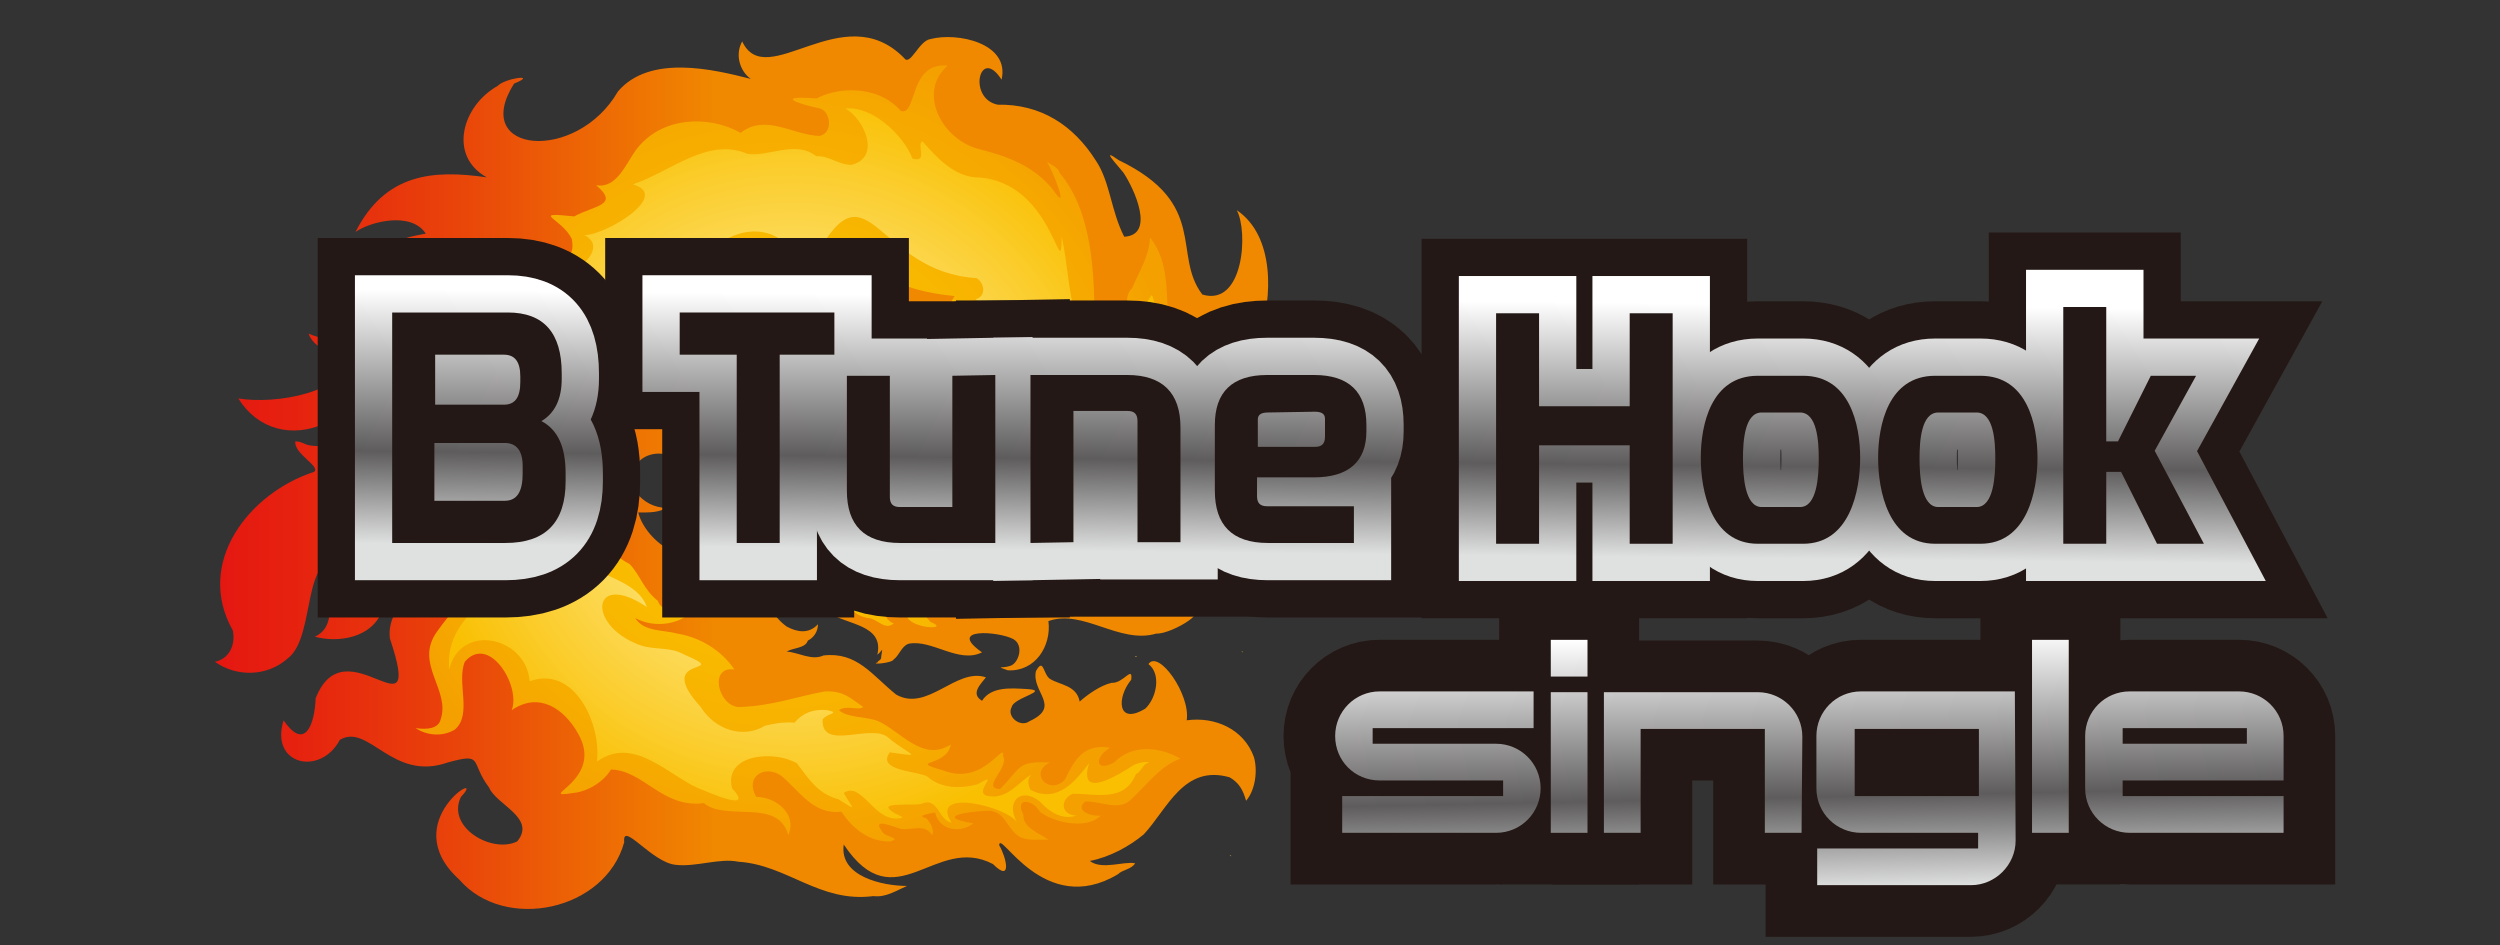 <?xml version="1.0" encoding="utf-8"?>
<!-- Generator: Adobe Illustrator 25.4.1, SVG Export Plug-In . SVG Version: 6.00 Build 0)  -->
<svg version="1.1" id="レイヤー_1" xmlns="http://www.w3.org/2000/svg" xmlns:xlink="http://www.w3.org/1999/xlink" x="0px"
	 y="0px" width="320px" height="121px" viewBox="0 0 320 121" style="enable-background:new 0 0 320 121;" xml:space="preserve">
<rect x="0" y="0" width="320" height="121" fill="#333333" stroke="none"/>
<style type="text/css">
	.st0{fill-rule:evenodd;clip-rule:evenodd;fill:url(#SVGID_1_);}
	.st1{fill-rule:evenodd;clip-rule:evenodd;fill:url(#SVGID_00000181086581018778119280000000248495067182548375_);}
	.st2{fill-rule:evenodd;clip-rule:evenodd;fill:url(#SVGID_00000016759642530823151360000000745581628385507476_);}
	.st3{fill-rule:evenodd;clip-rule:evenodd;fill:url(#SVGID_00000019655167916350244150000013368187578341077665_);}
	.st4{fill-rule:evenodd;clip-rule:evenodd;fill:url(#SVGID_00000147218293254546630200000008708526635612372400_);}
	.st5{fill-rule:evenodd;clip-rule:evenodd;fill:url(#SVGID_00000061461636688527117320000003051514771519402679_);}
	.st6{fill-rule:evenodd;clip-rule:evenodd;fill:url(#SVGID_00000124143235963123322810000008841371801942499989_);}
	.st7{fill-rule:evenodd;clip-rule:evenodd;fill:url(#SVGID_00000097463073137001915100000018168728677180391593_);}
	.st8{fill:none;stroke:#231815;stroke-width:19.073;}
	.st9{fill:#231815;}
	.st10{fill:none;stroke:url(#SVGID_00000038371988166046426970000005836225126524103813_);stroke-width:9.537;}
	.st11{fill:none;stroke:url(#SVGID_00000046300574953136894180000008129243427411457434_);stroke-width:9.537;}
	.st12{fill:none;stroke:url(#SVGID_00000062877578971951360130000014543508704329030324_);stroke-width:9.537;}
	.st13{fill:none;stroke:url(#SVGID_00000016067428848096297860000013373969777961598647_);stroke-width:9.537;}
	.st14{fill:none;stroke:url(#SVGID_00000101080061642390467490000002093912128216013498_);stroke-width:9.537;}
	.st15{fill:none;stroke:url(#SVGID_00000096054978499870756200000013301946096289711026_);stroke-width:9.537;}
	.st16{fill:none;stroke:url(#SVGID_00000103262574974592454640000005817643018678854570_);stroke-width:9.537;}
	.st17{fill:none;stroke:url(#SVGID_00000083782503372888242720000015418888551858465412_);stroke-width:9.537;}
	.st18{fill:none;stroke:url(#SVGID_00000116234208745881099660000001416006355252164267_);stroke-width:9.537;}
	.st19{fill:none;stroke:#231815;stroke-width:13.216;}
	.st20{fill:url(#SVGID_00000082354019654086815980000013594432646240912276_);}
	.st21{fill:url(#SVGID_00000093878600762681619580000017964295767584453019_);}
	.st22{fill:url(#SVGID_00000020389914824736343780000015973166602378682515_);}
	.st23{fill:url(#SVGID_00000180361264435944637740000018007283385911105463_);}
	.st24{fill:url(#SVGID_00000039842381440475499470000015550433279010903211_);}
	.st25{fill:url(#SVGID_00000143618257281950056930000017078189784710971010_);}
</style>
<g>
	<g>
		<linearGradient id="SVGID_1_" gradientUnits="userSpaceOnUse" x1="27.735" y1="60.5" x2="165.9" y2="60.5">
			<stop  offset="0" style="stop-color:#E51711"/>
			<stop  offset="7.812842e-02" style="stop-color:#E6230F"/>
			<stop  offset="0.221" style="stop-color:#E9440A"/>
			<stop  offset="0.41" style="stop-color:#EF7902"/>
			<stop  offset="0.461" style="stop-color:#F08800"/>
		</linearGradient>
		<path class="st0" d="M128.2,10.2c-2.8-4.4-4.4,2.4-0.5,3.2c5.5-0.1,9.7,2.6,12.6,7.2c1.8,2.7,1.9,6.4,3.6,9.7
			c4-0.2,1.3-6.1-0.1-8.2c-0.7-0.9-3.1-3.4-0.6-1.6c11.6,5.6,6.8,12.1,10.7,17.2c5.3,1.6,5.9-8.1,4.4-10.8
			c4.9,3.3,4.6,11.2,2.9,16.2c-0.1,2.9-4,5.2-3.3,7.7c2,1.4,4.6-1.2,5.1-3.1c0.8-0.5,0.1-3.8,0.7-3.1c1.3,2.8,0.4,7-0.7,8.9
			c0.9-0.4,2.2-3.2,2.3-2.1c-0.4,2.3-1.7,5.8-4,7.4c5.4,2.1,5.9,8.7,2.8,12.9c2.6-7.1-9.3-10.7-10.4-2.8c0.2,1.8,2.6,1.7,3.4,1.2
			c-0.6,1.5-1.9,2.2-3.1,3c-1.9,0.9-4.5,0.3-6.2,1.5c-2.5,1.9,1.6,4.5,3.5,3.7c4.6-0.8-1.2,2.9-3.3,2.8c-4.7,1.4-9.4-3.2-13.8-1.6
			c0.4,3.2-1.7,6.5-5.2,6.3c-1.7-0.6-0.7-0.2,0.4-0.6c1-0.4,1.7-2.6,0.3-3.4c-1.9-1-8.6-1.5-4,1.7c-3,1.5-6.4-1.7-9.4-1.1
			c-0.9,0.3-1.2,1.5-1.9,2c-0.2,0.5-3.1,0.7-2.1,0.4c0.2-0.4,0.5-0.2,0.5-0.8c0.2-1.4,0.2-0.7-0.5-0.2c0.9-3.9-4-3.8-6.2-5.4
			c-2.1-2.2,0.3-7.6-3.8-6.5c-0.9,1.1-0.4,2.5,1.1,2.8c-1.8,1.5-3.9-1.2-4.6-2.7c-0.2-1.8-3-2-3.8-2.3c1.1-1.2,2.5-2,2.9-3.9
			c0.7-1.2,0-2.8-1.5-2.3c-1.6,1.6-1,0.6-0.8-1.1c0.5-1.6,2.2-2.4,3.2-3.3c1-1.5,1.4-3,3-4.5c4-3.5,14.9-2,12.6,4.8
			c-2.5,1.7,0.1-0.5-0.8-1.7c-1.2-2.6-4.5,0.1-4.7,2.1c0.5,2.2-1.2,0.8-1.3-0.5c-1.2,4.4,2.7,8.9,7.1,7c3.2-3.2,0.9-1.6,2.1,1.2
			c2,1.7,4.9-2.1,4.7-4.3c-1.3-2.3-1.6-3.5-0.4-5.9c0.6-1,0.5-2.1,0-3.2c2,0.2,1.4,2.8,2.3,3.9c3.6-0.1,2.5-6.3,1.3-8.1
			c-2.1-3.4-7.6-3.2-5,1.7c-2.8,0-4.5-2.1-3.8-4.5c4.3-3.7,0.4-5.7-3.9-4.5c-1.1-1.2-3.4-1.7-4.8-0.7c-2.9,1.5-3.3,5.4-6.5,6.4
			c-6.9,0.2-2.3-0.4-0.7-3.3c-1.1-6.4-10.9-0.5-10.7,3.7c-2,4,1.5,8.6-1.3,12.1C86.3,56,79.1,58,81.4,63c1,1.3,2.4,2,3.9,2
			c-1,0.6-2,0.6-3.6,0.6c0.5,2.1,2.7,4.4,4.6,5c3.4,0.4,7.5,0.8,10.1,3.7c1.5,2,2.2,4.4,4.3,5.9c1.3,0.7,2.8,1,4-0.3
			c0,0.9-0.5,1.7-1.3,2.1c-0.3,1-1.9,0.9-2.7,1.4c1.5,0.1,3.2,1.2,4.7,0.5c4.3-0.5,6.2,2.5,9.3,5c4,2.3,7.7-3.5,11.5-2.2
			c-0.7,0.9-2,2.1-0.5,3c1.2-1.9,3.9-1.6,5.8-1.5c3,0.2-1.8,1.1-2,2.3c-0.7,1.2,1.1,2.7,2.3,1.8c4.1-1.9,0.2-3.7,0.8-6.4
			c1-1.8,0.9,0.4,1.8,1c1.3,0.8,3.4,0.8,3.8,2.9c1-0.9,2.7-2.1,4.1-2.4c1.5,0.1,2.7-2.3,2.5-0.4c-1.9,2.3-1.8,5.9,1.8,3.7
			c1.4-1.3,2.1-4.4,0.4-5.7c1.3-1.9,5.4,3.9,4.9,7.2c3.6-0.5,7.3,1.1,8.6,4.7c0.5,1.7,0.2,4.2-1,5.6c-0.4-1.4-0.9-2.3-2.1-3
			c-5.9-1.7-8,4.1-11,7.3c-1.8,1.5-4.3,2.9-6.9,3.4c1.5,1.2,4.4,0,5.8,0.3c-0.5,0.8-1.6,0.8-2.2,1.4c-9.5,5.7-15.2-5.9-15.2-3.7
			c0.9,1.5,1.7,4.9-0.8,2.4c-7.4-3.9-12.5,7.4-19.1-2.5c-0.6,4.1,5,5.3,8.1,5.3c-1.4,0.6-2.7,1.5-4.3,1.3c-6.9,0.9-11-4-17.3-4.4
			c-2.4-0.5-5.4,0.7-8,0.4c-3.1-0.3-6.9-5.7-6.6-2.9c-2.4,8.8-15.3,11.5-21.1,4.8c-8.3-7.5,3.9-14.5,0.2-10.6
			c-1.9,3.9,4,7.3,7.2,5.7c2.5-3-2.7-4.7-3.6-6.9c-2.5-3.3-0.6-4.5-5.3-3.2c-7.1,2.5-10.1-5.1-13.8-2.9c-2.5,4.7-9,3.2-7.2-2.5
			c2.8,4.1,4,0.3,4.1-2.8c3.8-9.8,14,5.8,9.5-7.7c-0.3-2.7,1.5-4.7,3.2-6.2c9.8-4.8-4.6-10.7-4.2,2.7c-1.3,3.5-5.7,4.1-8.6,3.3
			c1.7-0.8,1.9-2.3,2-4.1c0.3-2,3.2-3.5,1.9-5.4c-5.8-2.1-3.6,9.5-7.4,12.3c-2.6,2.3-6.5,2.4-9.3,0.4c1.7-0.3,2.7-2,2.3-4
			c-4.9-8.7,2.1-17.6,10.4-20.3c0.9-0.7-2.6-2.3-2.4-3.9c0.8,0,1.2,0.4,1.8,0.5c4.1,0.7,8.6-2.5,2-2.8c-4.2,1.9-8.6,0.8-11.1-3.2
			c4.8,0.8,13.9-0.7,14.9-5.8c-2.2,1-5.4-0.8-5.9-2.5c6.5,3,7.1-7.4,10.1-10.5c1.1-1.7,2.9-1.9,4.9-2.3c-1.9-2.9-7.2-1.5-9-0.2
			c3.8-7.5,9.9-8,16.8-7c-5-2.8-3.1-9.2,1.4-11.7c0.9-1,5.3-1.6,2.1-0.3c-5.7,9,8,10.2,13.3,1c4.1-4.8,12.3-2.8,17-1.6
			c-1.3-0.9-2.1-3-1.1-4.8c3.1,6.6,12.9-5.8,20.7,2.1c0.8,1.2,1.9-2.2,3.4-2.4C122.5,4.1,129.3,5.5,128.2,10.2z"/>
		
			<radialGradient id="SVGID_00000121258049404153711180000004117479935104251788_" cx="110.903" cy="52.991" r="0.144" gradientUnits="userSpaceOnUse">
			<stop  offset="0" style="stop-color:#FFF9BF"/>
			<stop  offset="0.235" style="stop-color:#FEED97"/>
			<stop  offset="0.758" style="stop-color:#FBCE31"/>
			<stop  offset="1" style="stop-color:#F9BF00"/>
		</radialGradient>
		<path style="fill-rule:evenodd;clip-rule:evenodd;fill:url(#SVGID_00000121258049404153711180000004117479935104251788_);" d="
			M110.8,52.8c0.3-0.1,0.2,0.1,0.2,0.3C110.7,53.2,110.8,53,110.8,52.8z"/>
		
			<radialGradient id="SVGID_00000082352063142064261410000014332134833826382264_" cx="85.599" cy="59.889" r="0.121" gradientUnits="userSpaceOnUse">
			<stop  offset="0" style="stop-color:#FFF9BF"/>
			<stop  offset="0.235" style="stop-color:#FEED97"/>
			<stop  offset="0.758" style="stop-color:#FBCE31"/>
			<stop  offset="1" style="stop-color:#F9BF00"/>
		</radialGradient>
		<path style="fill-rule:evenodd;clip-rule:evenodd;fill:url(#SVGID_00000082352063142064261410000014332134833826382264_);" d="
			M85.5,59.7c0.1,0.1,0.1,0.1,0.1,0.3C85.5,60.1,85.6,59.8,85.5,59.7z"/>
		
			<radialGradient id="SVGID_00000116201602954650042170000012485478655853201316_" cx="158.96" cy="83.434" r="8.636411e-02" gradientUnits="userSpaceOnUse">
			<stop  offset="0" style="stop-color:#FFF9BF"/>
			<stop  offset="0.235" style="stop-color:#FEED97"/>
			<stop  offset="0.758" style="stop-color:#FBCE31"/>
			<stop  offset="1" style="stop-color:#F9BF00"/>
		</radialGradient>
		<path style="fill-rule:evenodd;clip-rule:evenodd;fill:url(#SVGID_00000116201602954650042170000012485478655853201316_);" d="
			M158.9,83.4c0.1,0,0.2,0,0.2,0.1C158.9,83.4,159,83.5,158.9,83.4z"/>
		
			<radialGradient id="SVGID_00000111895788294014923220000006066977088343371414_" cx="145.382" cy="84.071" r="8.636411e-02" gradientUnits="userSpaceOnUse">
			<stop  offset="0" style="stop-color:#FFF9BF"/>
			<stop  offset="0.235" style="stop-color:#FEED97"/>
			<stop  offset="0.758" style="stop-color:#FBCE31"/>
			<stop  offset="1" style="stop-color:#F9BF00"/>
		</radialGradient>
		<path style="fill-rule:evenodd;clip-rule:evenodd;fill:url(#SVGID_00000111895788294014923220000006066977088343371414_);" d="
			M145.3,84c0.1,0,0.2,0,0.2,0.1C145.3,84.1,145.4,84.1,145.3,84z"/>
		
			<radialGradient id="SVGID_00000144297127370630133440000003823474770804487328_" cx="157.475" cy="109.531" r="8.636411e-02" gradientUnits="userSpaceOnUse">
			<stop  offset="0" style="stop-color:#FFF9BF"/>
			<stop  offset="0.235" style="stop-color:#FEED97"/>
			<stop  offset="0.758" style="stop-color:#FBCE31"/>
			<stop  offset="1" style="stop-color:#F9BF00"/>
		</radialGradient>
		<path style="fill-rule:evenodd;clip-rule:evenodd;fill:url(#SVGID_00000144297127370630133440000003823474770804487328_);" d="
			M157.4,109.5c0.1,0,0.2,0,0.2,0.1C157.4,109.5,157.5,109.6,157.4,109.5z"/>
		
			<radialGradient id="SVGID_00000108289219005949091640000016606776298043935667_" cx="99.141" cy="57.864" r="53.724" gradientUnits="userSpaceOnUse">
			<stop  offset="0" style="stop-color:#FDD100"/>
			<stop  offset="0.83" style="stop-color:#F6A900"/>
			<stop  offset="1" style="stop-color:#F4A000"/>
		</radialGradient>
		<path style="fill-rule:evenodd;clip-rule:evenodd;fill:url(#SVGID_00000108289219005949091640000016606776298043935667_);" d="
			M156.4,40.7c0.5,4.5-2.5,6.7-5,9.3c-2.7,4.4,1.7,5.9,4.4,8.5c0.3,1.4,2,2.7-0.3,2c-3.8-0.5-5.3,3.1-8.5,3.7
			c-0.3,0.4-1.1,0.3-1.4,0.5c-3.8,0.3-0.6,3.6,1.3,2.3c-0.1,1.8-2.5,4.6-4.1,5.2c-3.1,1.5-0.4,2.7,0.6,3.1
			c-5.1,3.5-9.6-2.4-14.6-1.3c-1.5,1.8,0.8,3.4,1.7,4.9c-1.2-0.7-2.6-1.1-3.8-1.8c-1.4-0.6-2.5,0.2-4.1,0.2
			c-1.6,0.3-6.2-0.5-3.5,2.3c2.7,1.1-2.5,0.9-3-0.7c-0.2-0.7-0.5-1.7-1.3-2c-2.2-1.2-2.2,2.3-0.4,2.9c-1.2,1-2.1-0.7-3.4-0.7
			c-4.1-0.9-2.7-5.8-5-7.7c-4.6-2.7-4.3-8.2-4.5-2.7c-3.5-5.3,2-15.9,8.6-12.7c-1.4,0.1-3.8,0.1-4.7,1.5c-3.9,3.6-0.6,10.2,3.7,11.4
			c1.6,1.8,7.6,0,3.8,2.1c2.7,1.1,5.6,0.4,8.1-1.3c-0.5,1.7-2.5,2.3,0.4,1.3c2.5-2.8,5.4-6.2,4.1-10.3c3.8,3.5,3.7-2.5,3.6-5.2
			c0.5-1.6,1.4-2.7,1.5-4.7c4.1,4,2.1-6.3-0.5-7c-4.7-5.3-8.2,3.8-6.5-2.4c0.8-1.5-1.9,1.1-2.1,1.7c-1-1.8-0.1-4.1,0.7-5.2
			c-15.3-1.5-9.7-10.3-17.9,0.2c-0.3,0.3-3.7,1-3.1,0.5c4.4-2.6-1.6-5-4-4.7c-5.1,0.4-8.7,3.1-12.3,6.6c-1.6,1.3-3.5,7.5-2.5,2.1
			c-0.2,0.2-0.7,0.9-0.8,1.4c-0.7,2.6,0.2,4.9,1.9,6.9c-2-0.7-0.3,2.6-1.9,3.3c-0.4-3.7-6-4-6.9-0.4c-0.7,2.2-0.6,5.9-0.1,8.4
			c1.7,3.2,0.1,1.6-1-0.4c-0.7-0.3,0.9,3.7,1.5,4.2c0.9,2.7,3,4.9,5.5,6.2c1.4,1.5,1.8,3.3,3.6,4.7c0.9,2.8,6.5-0.7,4.1,1.6
			c-1.8,1.6-4.9,1.8-7,0.6c1.1,1.8,3.6,1.5,5.4,2c3,0.5,5.7,2.2,7.3,4.6c-3.3-0.5-2.1,4.7,0.6,4.8c4.1-0.1,7.6-1.4,11-2
			c2.4-0.1,3.3,0.9,4.9,2c-0.7,0.5-2.2-0.3-3.1,0.4c1,1,3.5,0.8,5,1.4c2.9,1.3,5.7,5.3,9.3,3c-0.5,3-5.9,1.9-0.7,3.4
			c5,1.8,7.6-4,7.4-1.9c0.8,1.5-2.9,4.1-0.4,4.2c2.8-2.8,2.1-3.6,6.4-3.4c-2.8,1.3-0.1,4.3,1.9,2.2c1.1-2.2,2.2-4.7,5.8-4.1
			c-2,1.2-2,3.2,0.5,1.9c2.2-2.3,5.7-2.1,8.5-0.5c-2.7,1-4.3,3.4-6.5,5.4c-1.6,1.3-3.8,0-5.7,0.1c-1.3,1.1,0.5,1.9,2,1.8
			c-1.9,1.9-6.2,0.8-7.8-0.5c-0.9-1.6-3.3-1.9-2.1,0.4c-0.1,1.7,2.2,2.4,3.2,3.2c-1.1-0.1-2.6,0.2-3.7-0.4c-1.8-1.1-1.8-3.6-4.5-3.3
			c-2,0.1-6.6,0.7-1.4,1.6c-1.7,1.3-4.4,0.9-4.9-1.4c-0.5,0.1-2.5,0.4-1.2,0.7c0.4,0.3,1.2,1.5,0.8,2.2c-0.9-1.5-2.5-0.6-4-0.8
			c-1-0.3-3.8-1.5-2.4,0.3c0.3,0.8,2.6,0.8,1.1,1.3c-2.8,0.1-4.9-1.7-6.3-3.8c-3.6,0.4-5.2-2.5-7.7-4.6c-2.2-1.5-4.7,0.2-3.2,2.7
			c2.5,0,5.3,2.2,4.1,4.9c-1.3-4.8-7.9-1.7-10.8-4.1c-5.3,0.7-7.7-4.2-11.9-4.3c-0.8,1.4-2.8,2.8-4.8,3c-5.2,0.8,4.1-1.5,0.6-7.6
			c-1.8-3.2-5-5.4-8.5-3c1.2-3.1-2.9-9.8-6-6.2c-1.1,2.6,1,6.8-1.3,8.7c-1.5,0.9-3.5,0.8-5-0.2c1.4,0.2,2.9,0.1,3.2-1.1
			c1.3-3.8-3.4-7.1-0.5-11.2c1.8-2.6,4.6-5.2,4.9-8.8c1.5-5.3-3.8-11.3-8.8-7.4c-2.2,3.6-2,2.3-0.8-1c-1.3,1.2-2.1,3.6-4,4
			c-1.9,1.1-6.7,0-5.4-3.2c2.4,4.7,4.1-4.4,5.5-5.5c0.6-1.7,2.4-2.2,4.1-2.8c-1.4-0.7-3.1-2.4-3.5-4c0.5,0.1,1.4,1,1.6,0.5
			c-2.5-0.7,3.7-1,4.6-2.4c2.9-1.8,3.5-5.1,3.9-7.7c1-1.7,1.9-3.3,3.5-4.7c-0.6-0.3-1.7,0.5-2.5,0.7c0.3-0.7,0.7-1.1,0.8-1.8
			c7.1-7.9,14.3-0.5,13.4-6.2c-1.3-2.7-5.5-3.5,0.3-2.9c2.5-1.4,5.9-1.4,2.8-4c2.6,0.5,3.8-2.7,5.1-4.5c3.2-4.3,9.3-4.5,13.4-2.2
			c3.2-2.5,6.7,0.3,10.1,0.4c1.8-0.4,1.4-3.1,0.1-3.5c-3.3-0.7-5.7-1.7-0.5-1.3c3.5-1.8,8.4-1.3,10.8,1.6c2.1,0.7,1-6.3,6-5.8
			c-4,3.5-0.6,9.6,4.1,10.7c3.5,0.9,6.9,2.1,9.4,5.2c2.2,3.3,0-2.4-0.8-3.6c0.5,0.4,1.5,0.7,1.6,1.4c4.2,4.9,4.5,12.8,4.5,19.3
			c0.6,2.1,3.2,2.8,3.8,0.5c0.8-1.4-0.3-3.8,1-5c0.9-2.1,2.2-4.1,2.3-6.5c2.6,3.2,2,7.6,2.4,11C151.3,45.3,154.7,43.5,156.4,40.7z"
			/>
		
			<radialGradient id="SVGID_00000080922181237606402900000018329038848695856784_" cx="101.236" cy="59.442" r="48.636" gradientUnits="userSpaceOnUse">
			<stop  offset="0" style="stop-color:#FFF9BF"/>
			<stop  offset="0.235" style="stop-color:#FEED97"/>
			<stop  offset="0.758" style="stop-color:#FBCE31"/>
			<stop  offset="1" style="stop-color:#F9BF00"/>
		</radialGradient>
		<path style="fill-rule:evenodd;clip-rule:evenodd;fill:url(#SVGID_00000080922181237606402900000018329038848695856784_);" d="
			M74.8,30.1c2.6,1.3,0.2,3.9-2,4.8c-3.3-0.3-7.2-1.1-9.7,1.4c1.1-0.4,3.8-0.3,3.7,1.4c-1.4,1.1-5.3,1.8-5,3.9c0.7-2.1,6.2-3,3,0
			c-0.8,0.7-1.1,1.7-1.9,2.3c-3.1,1.6-2.4,5.8-4.2,8.3c-0.6,1.3-2.9,1.2-3.4,1.7c4,1.2-4,2.3-4.5,4.9c-0.4,0.4-1.2,1.4-1.1,2
			c0.8-0.5,5.2-3.4,3.4-0.7c-0.7,3.2,1.4-0.3,2.8-0.4c5.5,0.3,10.4,5.8,8.7,11.6c-0.9,6.1-7.7,7.4-7.1,14.4c1.4-6,9.8-4.3,10.3,1.5
			c5.8-2.1,9.2,5.6,8.6,10.3c4.7-3.4,9.1,1.7,13,3.4c1.7,0.7,7.2,3.1,4.3,0c-1.1-4.4,5.4-4.9,8.3-3.2c1.6,2.1,2.7,3.9,5.3,4.6
			c2.7,1.7,1.8,1.2,0.7-0.8c2.4-1.6,3.9,4,7.4,3.2c0.1-0.1,0.1-0.2-0.1-0.2c-0.2-0.1-0.4-0.3-0.6-0.3c-3-1.7,1.7-1,3.2-1.3
			c2.2-1,2.2,2.1,3.9,2.4c-3-4.6,7.3-2,8.4,0c-1.6-2.8,0.6-4.6,2.9-2.7c1.2,1.3,2.8,2.4,4.7,1.8c-2.1-0.1-2.1-2.1-0.5-2.8
			c3.1,0,6.6,1.1,8.1-2.5c0.8-0.4,0.8-1.3,1.7-1.5c-0.4-0.2-1.7,0.1-2.1,0.4c-1.6,1-7.1,4.6-5.6-0.3c-1.7,2.2-4,5.2-7.5,3.4
			c-0.3-0.6-0.5-1.5,0.2-2c-1.8,1-3,3.2-5.6,2.8c-2.2-0.4,1.9-3.4-1.4-1.5c-2.3,0.6-4.7,0.5-6.4-1c-1.1-0.7-6.6-0.7-4.8-3.1
			c4.7,0.7,2.4,0.3-0.1-1.8c-2.1-2.1-8.7,1.8-8.5-2.4c0.5-0.8,2.4-0.8,0.6-1.2c-1.8-0.2-3.2,0.4-4.2,1.6c-1.4-0.1-2.6,0.1-3.8,0.4
			c-2.8,1.7-6.4,0.5-8.2-2.4c-6.3-6.9,4.3-4-2.1-6.7c-1.9-1.1-3.8-0.5-5.9-1.3c-6.7-2.6-5.9-9.5,1.1-4.8c-1.5-4.4-9.6-4.1-11.6-9
			c-1.8-2.2-0.5-5.8-0.8-8.3c0.1-1.6-2.2-6.8,0.4-4.9c-3.1-5,4.4-12.8,8.4-6.6c0.4,1.3,0.9,1,0.4-0.2c0.2-0.1,0.9,0.4,0.8-0.1
			c-2.5-1.3-1.1-6-0.8-8.2c0.5-1,1.4-2.1,2.7-1.6c0.4-3.2,5.7-9.7,7.9-5.6c2-3.1,6.3-4.6,9.3-2.8c1.2,1.1,6,0.3,1.9,2.1
			c0.7,0.7,2.5,0.5,3.2,0c6.6-11.9,7.6,2.3,20.4,3.1c1,0.6,1.3,2.3-0.1,2.7c0.8,1,3.2,0.2,0.7,1.4c3.4-0.1,6.7,1.8,8.3,4.6
			c1.7,2.5,2.5,5.6,3.4,8.3c0.8,2.7-2.5,7.1-4.6,3.6c-0.8-3.3-1.7,4-0.8,5.5c0.6,2.5-2.4,5.6-3.9,2.7c0.3,5.7-5.3,9.7-10.7,9.1
			c-0.2-0.2-0.3-0.5-0.1-0.8c2.9-1.1-2.5,0.2-3.6-0.4c-1.3-0.8-3.6-1.1-1.1-1.7c-1.6-0.2-3-0.3-4.3-1.1c-8.8-5.4-2.9-12.9-4.9-10.5
			c-4.3,5.1,0.3,9.7,5.1,12.5c1.6,1.3,0.3,5,3.2,5.9c-0.1-0.4-0.6-1.4-0.1-1.9c1.2-1.8,4.6,0.5,6,1.4c-0.6-2,1.2-1.6,2.7-1.5
			c2.1,0.4,4.1-0.9,6,0c-0.7-0.8-0.4-2.2,0.3-2.7c3.8-1.4,7.6-2.5,12.1-2.2c3.9,0.3-2.6-0.8,1.7-2.3c0.7-0.5,2.5-2.5,2.3-3.4
			c-0.5,0.7-3,1.9-3.9,1c-2.1-0.2-0.6-3,0.7-3.2c3.4,0.2,6.5,0.3,8.5-3c2.1-2.6-3.2,0.7-2.5-2.4c2.1-1.8,1.7-4.4,2.8-6.5
			c1.9-1.5,3.8-2.7,4.8-5.2c-2.3,0-3,2.7-5.3,2.7c-2.9-1.7-0.1-5.1,0.5-7.5c-0.2-0.7-0.6-3-0.8-2.9c-1.3,1.7-1.8,3.4-1.4,5.7
			c-1.9,5.8-7.1,3-7.7-1.4c-1.6-3.7-1.5-7.8-2.4-11.8c-0.1,6.7-1-7.3-11-7.6c-2.8-0.2-4.9-2.4-6.8-4.6c-0.9,0.2,0.8,2.8-1.3,2.2
			c-1.1-2.9-5.1-6.8-8.6-6.4c2.3,1.2,4.7,6.2,0.8,7.2c-1.7,0-2.9-1.2-4.5-1.1c-2.7-2.1-6.1,0.1-8.8-0.3c-5.1-2.2-9.9,2.3-14.7,3.9
			C86,25,77.5,30.1,74.8,30.1z"/>
	</g>
	<g>
		<g>
			<path class="st8" d="M65,40c4.6,0,6.9,2.6,6.9,7.8l0,0.7c0,2.6-0.9,4.4-2.6,5.4c2.1,1.1,3.1,3.3,3.1,6.7l0,1
				c0,5.3-2.6,7.9-7.7,7.9l-14.5,0l0-29.5L65,40z M64.5,51.8c1.4,0,2.1-0.9,2.1-2.9l0-0.7c0-1.9-0.7-2.8-2.1-2.8l-8.8,0l0,6.4
				L64.5,51.8z M64.6,64.1c1.6,0,2.3-1.2,2.3-3.5l0-1c0-1.9-0.8-2.9-2.3-2.9l-9,0l0,7.4L64.6,64.1z"/>
			<path class="st8" d="M94.3,69.5l0-24.1l-7.3,0l0-5.4l19.8,0l0,5.4l-7,0l0,24.1L94.3,69.5z"/>
			<path class="st8" d="M127.4,48l0,21.5l-12.2,0c-4.6,0-6.8-2.3-6.8-6.7l0-14.7l5.5,0l0,15.5c0,0.9,0.4,1.3,1.3,1.3l6.7,0l0-16.8
				L127.4,48z"/>
			<path class="st8" d="M131.9,69.5l0-21.5l12.4,0c4.5,0,6.8,2.3,6.8,6.7l0,14.7l-5.5,0l0-15.5c0-0.9-0.4-1.3-1.3-1.3l-6.9,0l0,16.8
				L131.9,69.5z"/>
			<path class="st8" d="M162.3,69.5c-4.6,0-6.8-2.3-6.8-6.7l0-8.4c0-4.2,2.2-6.4,6.7-6.4l6,0c4.5,0,6.7,2.2,6.7,6.4l0,0.8
				c0,3.9-2.3,5.9-6.7,5.9l-7.3,0l0,2.4c0,0.9,0.4,1.3,1.3,1.3l11.1,0l0,4.7L162.3,69.5z M162.3,52.8c-0.9,0-1.3,0.3-1.3,0.9l0,3.5
				l7.3,0c0.9,0,1.3-0.4,1.3-1.3l0-2.3c0-0.6-0.4-0.9-1.3-0.9L162.3,52.8z"/>
			<path class="st8" d="M208.6,57l-11.6,0l0,12.6l-5.5,0l0-29.5l5.5,0l0,11.9l11.6,0l0-11.9l5.5,0l0,29.5l-5.5,0L208.6,57z"/>
			<path class="st8" d="M225,48.1l5.8,0c6,0,7.3,6.3,7.3,10.5c0,4.2-1.3,11-7.3,11l-5.8,0c-6,0-7.3-6.8-7.3-11
				C217.7,54.4,219,48.1,225,48.1z M230.4,52.8l-4.9,0c-2.2,0-2.4,3.7-2.4,5.9c0,2.1,0.2,6.2,2.4,6.2l4.9,0c2.2,0,2.4-4,2.4-6.2
				C232.8,56.5,232.6,52.8,230.4,52.8z"/>
			<path class="st8" d="M247.7,48.1l5.8,0c6,0,7.3,6.3,7.3,10.5c0,4.2-1.3,11-7.3,11l-5.8,0c-6,0-7.3-6.8-7.3-11
				C240.4,54.4,241.7,48.1,247.7,48.1z M253,52.8l-4.9,0c-2.2,0-2.4,3.7-2.4,5.9c0,2.1,0.2,6.2,2.4,6.2l4.9,0c2.2,0,2.4-4,2.4-6.2
				C255.4,56.5,255.2,52.8,253,52.8z"/>
			<path class="st8" d="M269.6,56.5l1.5,0l4.2-8.4l5.8,0l-5.3,9.6l6.3,11.9l-6,0l-4.6-9.2l-1.9,0l0,9.2l-5.5,0l0-30.3l5.5,0
				L269.6,56.5z"/>
		</g>
		<g>
			<path class="st9" d="M65,40c4.6,0,6.9,2.6,6.9,7.8l0,0.7c0,2.6-0.9,4.4-2.6,5.4c2.1,1.1,3.1,3.3,3.1,6.7l0,1
				c0,5.3-2.6,7.9-7.7,7.9l-14.5,0l0-29.5L65,40z M64.5,51.8c1.4,0,2.1-0.9,2.1-2.9l0-0.7c0-1.9-0.7-2.8-2.1-2.8l-8.8,0l0,6.4
				L64.5,51.8z M64.6,64.1c1.6,0,2.3-1.2,2.3-3.5l0-1c0-1.9-0.8-2.9-2.3-2.9l-9,0l0,7.4L64.6,64.1z"/>
			<path class="st9" d="M94.3,69.5l0-24.1l-7.3,0l0-5.4l19.8,0l0,5.4l-7,0l0,24.1L94.3,69.5z"/>
			<path class="st9" d="M127.4,48l0,21.5l-12.2,0c-4.6,0-6.8-2.3-6.8-6.7l0-14.7l5.5,0l0,15.5c0,0.9,0.4,1.3,1.3,1.3l6.7,0l0-16.8
				L127.4,48z"/>
			<path class="st9" d="M131.9,69.5l0-21.5l12.4,0c4.5,0,6.8,2.3,6.8,6.7l0,14.7l-5.5,0l0-15.5c0-0.9-0.4-1.3-1.3-1.3l-6.9,0l0,16.8
				L131.9,69.5z"/>
			<path class="st9" d="M162.3,69.5c-4.6,0-6.8-2.3-6.8-6.7l0-8.4c0-4.2,2.2-6.4,6.7-6.4l6,0c4.5,0,6.7,2.2,6.7,6.4l0,0.8
				c0,3.9-2.3,5.9-6.7,5.9l-7.3,0l0,2.4c0,0.9,0.4,1.3,1.3,1.3l11.1,0l0,4.7L162.3,69.5z M162.3,52.8c-0.9,0-1.3,0.3-1.3,0.9l0,3.5
				l7.3,0c0.9,0,1.3-0.4,1.3-1.3l0-2.3c0-0.6-0.4-0.9-1.3-0.9L162.3,52.8z"/>
			<path class="st9" d="M208.6,57l-11.6,0l0,12.6l-5.5,0l0-29.5l5.5,0l0,11.9l11.6,0l0-11.9l5.5,0l0,29.5l-5.5,0L208.6,57z"/>
			<path class="st9" d="M225,48.1l5.8,0c6,0,7.3,6.3,7.3,10.5c0,4.2-1.3,11-7.3,11l-5.8,0c-6,0-7.3-6.8-7.3-11
				C217.7,54.4,219,48.1,225,48.1z M230.4,52.8l-4.9,0c-2.2,0-2.4,3.7-2.4,5.9c0,2.1,0.2,6.2,2.4,6.2l4.9,0c2.2,0,2.4-4,2.4-6.2
				C232.8,56.5,232.6,52.8,230.4,52.8z"/>
			<path class="st9" d="M247.7,48.1l5.8,0c6,0,7.3,6.3,7.3,10.5c0,4.2-1.3,11-7.3,11l-5.8,0c-6,0-7.3-6.8-7.3-11
				C240.4,54.4,241.7,48.1,247.7,48.1z M253,52.8l-4.9,0c-2.2,0-2.4,3.7-2.4,5.9c0,2.1,0.2,6.2,2.4,6.2l4.9,0c2.2,0,2.4-4,2.4-6.2
				C255.4,56.5,255.2,52.8,253,52.8z"/>
			<path class="st9" d="M269.6,56.5l1.5,0l4.2-8.4l5.8,0l-5.3,9.6l6.3,11.9l-6,0l-4.6-9.2l-1.9,0l0,9.2l-5.5,0l0-30.3l5.5,0
				L269.6,56.5z"/>
		</g>
		<g>
			
				<linearGradient id="SVGID_00000075846743485190418330000017114274636963191699_" gradientUnits="userSpaceOnUse" x1="169.698" y1="71.832" x2="159.537" y2="40.951" gradientTransform="matrix(0.947 0.323 -0.323 0.947 28.533 -52.006)">
				<stop  offset="0" style="stop-color:#DFE0E0"/>
				<stop  offset="0.363" style="stop-color:#5E5C5C"/>
				<stop  offset="1" style="stop-color:#FFFFFF"/>
			</linearGradient>
			<path style="fill:none;stroke:url(#SVGID_00000075846743485190418330000017114274636963191699_);stroke-width:9.537;" d="M65,40
				c4.6,0,6.9,2.6,6.9,7.8l0,0.7c0,2.6-0.9,4.4-2.6,5.4c2.1,1.1,3.1,3.3,3.1,6.7l0,1c0,5.3-2.6,7.9-7.7,7.9l-14.5,0l0-29.5L65,40z
				 M64.5,51.8c1.4,0,2.1-0.9,2.1-2.9l0-0.7c0-1.9-0.7-2.8-2.1-2.8l-8.8,0l0,6.4L64.5,51.8z M64.6,64.1c1.6,0,2.3-1.2,2.3-3.5l0-1
				c0-1.9-0.8-2.9-2.3-2.9l-9,0l0,7.4L64.6,64.1z"/>
			
				<linearGradient id="SVGID_00000020400871427743187190000013506690264333094539_" gradientUnits="userSpaceOnUse" x1="169.698" y1="71.832" x2="159.537" y2="40.951" gradientTransform="matrix(0.947 0.323 -0.323 0.947 28.533 -52.006)">
				<stop  offset="0" style="stop-color:#DFE0E0"/>
				<stop  offset="0.363" style="stop-color:#5E5C5C"/>
				<stop  offset="1" style="stop-color:#FFFFFF"/>
			</linearGradient>
			<path style="fill:none;stroke:url(#SVGID_00000020400871427743187190000013506690264333094539_);stroke-width:9.537;" d="
				M94.3,69.5l0-24.1l-7.3,0l0-5.4l19.8,0l0,5.4l-7,0l0,24.1L94.3,69.5z"/>
			
				<linearGradient id="SVGID_00000067952199471333118800000009440958538909262736_" gradientUnits="userSpaceOnUse" x1="169.698" y1="71.832" x2="159.537" y2="40.951" gradientTransform="matrix(0.947 0.323 -0.323 0.947 28.533 -52.006)">
				<stop  offset="0" style="stop-color:#DFE0E0"/>
				<stop  offset="0.363" style="stop-color:#5E5C5C"/>
				<stop  offset="1" style="stop-color:#FFFFFF"/>
			</linearGradient>
			<path style="fill:none;stroke:url(#SVGID_00000067952199471333118800000009440958538909262736_);stroke-width:9.537;" d="
				M127.4,48l0,21.5l-12.2,0c-4.6,0-6.8-2.3-6.8-6.7l0-14.7l5.5,0l0,15.5c0,0.9,0.4,1.3,1.3,1.3l6.7,0l0-16.8L127.4,48z"/>
			
				<linearGradient id="SVGID_00000006678423968693365880000017921848313253144964_" gradientUnits="userSpaceOnUse" x1="169.698" y1="71.832" x2="159.537" y2="40.951" gradientTransform="matrix(0.947 0.323 -0.323 0.947 28.533 -52.006)">
				<stop  offset="0" style="stop-color:#DFE0E0"/>
				<stop  offset="0.363" style="stop-color:#5E5C5C"/>
				<stop  offset="1" style="stop-color:#FFFFFF"/>
			</linearGradient>
			<path style="fill:none;stroke:url(#SVGID_00000006678423968693365880000017921848313253144964_);stroke-width:9.537;" d="
				M131.9,69.5l0-21.5l12.4,0c4.5,0,6.8,2.3,6.8,6.7l0,14.7l-5.5,0l0-15.5c0-0.9-0.4-1.3-1.3-1.3l-6.9,0l0,16.8L131.9,69.5z"/>
			
				<linearGradient id="SVGID_00000049207563480216805920000009886204131234697631_" gradientUnits="userSpaceOnUse" x1="169.698" y1="71.832" x2="159.537" y2="40.951" gradientTransform="matrix(0.947 0.323 -0.323 0.947 28.533 -52.006)">
				<stop  offset="0" style="stop-color:#DFE0E0"/>
				<stop  offset="0.363" style="stop-color:#5E5C5C"/>
				<stop  offset="1" style="stop-color:#FFFFFF"/>
			</linearGradient>
			<path style="fill:none;stroke:url(#SVGID_00000049207563480216805920000009886204131234697631_);stroke-width:9.537;" d="
				M162.3,69.5c-4.6,0-6.8-2.3-6.8-6.7l0-8.4c0-4.2,2.2-6.4,6.7-6.4l6,0c4.5,0,6.7,2.2,6.7,6.4l0,0.8c0,3.9-2.3,5.9-6.7,5.9l-7.3,0
				l0,2.4c0,0.9,0.4,1.3,1.3,1.3l11.1,0l0,4.7L162.3,69.5z M162.3,52.8c-0.9,0-1.3,0.3-1.3,0.9l0,3.5l7.3,0c0.9,0,1.3-0.4,1.3-1.3
				l0-2.3c0-0.6-0.4-0.9-1.3-0.9L162.3,52.8z"/>
			
				<linearGradient id="SVGID_00000104664959542791629760000003655656547850733753_" gradientUnits="userSpaceOnUse" x1="169.698" y1="71.832" x2="159.537" y2="40.951" gradientTransform="matrix(0.947 0.323 -0.323 0.947 28.533 -52.006)">
				<stop  offset="0" style="stop-color:#DFE0E0"/>
				<stop  offset="0.363" style="stop-color:#5E5C5C"/>
				<stop  offset="1" style="stop-color:#FFFFFF"/>
			</linearGradient>
			<path style="fill:none;stroke:url(#SVGID_00000104664959542791629760000003655656547850733753_);stroke-width:9.537;" d="
				M208.6,57l-11.6,0l0,12.6l-5.5,0l0-29.5l5.5,0l0,11.9l11.6,0l0-11.9l5.5,0l0,29.5l-5.5,0L208.6,57z"/>
			
				<linearGradient id="SVGID_00000061429380335250699150000006967224248061216399_" gradientUnits="userSpaceOnUse" x1="169.698" y1="71.832" x2="159.537" y2="40.951" gradientTransform="matrix(0.947 0.323 -0.323 0.947 28.533 -52.006)">
				<stop  offset="0" style="stop-color:#DFE0E0"/>
				<stop  offset="0.363" style="stop-color:#5E5C5C"/>
				<stop  offset="1" style="stop-color:#FFFFFF"/>
			</linearGradient>
			<path style="fill:none;stroke:url(#SVGID_00000061429380335250699150000006967224248061216399_);stroke-width:9.537;" d="
				M225,48.1l5.8,0c6,0,7.3,6.3,7.3,10.5c0,4.2-1.3,11-7.3,11l-5.8,0c-6,0-7.3-6.8-7.3-11C217.7,54.4,219,48.1,225,48.1z
				 M230.4,52.8l-4.9,0c-2.2,0-2.4,3.7-2.4,5.9c0,2.1,0.2,6.2,2.4,6.2l4.9,0c2.2,0,2.4-4,2.4-6.2C232.8,56.5,232.6,52.8,230.4,52.8z
				"/>
			
				<linearGradient id="SVGID_00000039827026903296837880000004768900800211161529_" gradientUnits="userSpaceOnUse" x1="169.698" y1="71.832" x2="159.537" y2="40.951" gradientTransform="matrix(0.947 0.323 -0.323 0.947 28.533 -52.006)">
				<stop  offset="0" style="stop-color:#DFE0E0"/>
				<stop  offset="0.363" style="stop-color:#5E5C5C"/>
				<stop  offset="1" style="stop-color:#FFFFFF"/>
			</linearGradient>
			<path style="fill:none;stroke:url(#SVGID_00000039827026903296837880000004768900800211161529_);stroke-width:9.537;" d="
				M247.7,48.1l5.8,0c6,0,7.3,6.3,7.3,10.5c0,4.2-1.3,11-7.3,11l-5.8,0c-6,0-7.3-6.8-7.3-11C240.4,54.4,241.7,48.1,247.7,48.1z
				 M253,52.8l-4.9,0c-2.2,0-2.4,3.7-2.4,5.9c0,2.1,0.2,6.2,2.4,6.2l4.9,0c2.2,0,2.4-4,2.4-6.2C255.4,56.5,255.2,52.8,253,52.8z"/>
			
				<linearGradient id="SVGID_00000112629893950833161560000018330192523464968117_" gradientUnits="userSpaceOnUse" x1="169.698" y1="71.832" x2="159.537" y2="40.951" gradientTransform="matrix(0.947 0.323 -0.323 0.947 28.533 -52.006)">
				<stop  offset="0" style="stop-color:#DFE0E0"/>
				<stop  offset="0.363" style="stop-color:#5E5C5C"/>
				<stop  offset="1" style="stop-color:#FFFFFF"/>
			</linearGradient>
			<path style="fill:none;stroke:url(#SVGID_00000112629893950833161560000018330192523464968117_);stroke-width:9.537;" d="
				M269.6,56.5l1.5,0l4.2-8.4l5.8,0l-5.3,9.6l6.3,11.9l-6,0l-4.6-9.2l-1.9,0l0,9.2l-5.5,0l0-30.3l5.5,0L269.6,56.5z"/>
		</g>
		<g>
			<path class="st9" d="M65,40c4.6,0,6.9,2.6,6.9,7.8l0,0.7c0,2.6-0.9,4.4-2.6,5.4c2.1,1.1,3.1,3.3,3.1,6.7l0,1
				c0,5.3-2.6,7.9-7.7,7.9l-14.5,0l0-29.5L65,40z M64.5,51.8c1.4,0,2.1-0.9,2.1-2.9l0-0.7c0-1.9-0.7-2.8-2.1-2.8l-8.8,0l0,6.4
				L64.5,51.8z M64.6,64.1c1.6,0,2.3-1.2,2.3-3.5l0-1c0-1.9-0.8-2.9-2.3-2.9l-9,0l0,7.4L64.6,64.1z"/>
			<path class="st9" d="M94.3,69.5l0-24.1l-7.3,0l0-5.4l19.8,0l0,5.4l-7,0l0,24.1L94.3,69.5z"/>
			<path class="st9" d="M127.4,48l0,21.5l-12.2,0c-4.6,0-6.8-2.3-6.8-6.7l0-14.7l5.5,0l0,15.5c0,0.9,0.4,1.3,1.3,1.3l6.7,0l0-16.8
				L127.4,48z"/>
			<path class="st9" d="M131.9,69.5l0-21.5l12.4,0c4.5,0,6.8,2.3,6.8,6.7l0,14.7l-5.5,0l0-15.5c0-0.9-0.4-1.3-1.3-1.3l-6.9,0l0,16.8
				L131.9,69.5z"/>
			<path class="st9" d="M162.3,69.5c-4.6,0-6.8-2.3-6.8-6.7l0-8.4c0-4.2,2.2-6.4,6.7-6.4l6,0c4.5,0,6.7,2.2,6.7,6.4l0,0.8
				c0,3.9-2.3,5.9-6.7,5.9l-7.3,0l0,2.4c0,0.9,0.4,1.3,1.3,1.3l11.1,0l0,4.7L162.3,69.5z M162.3,52.8c-0.9,0-1.3,0.3-1.3,0.9l0,3.5
				l7.3,0c0.9,0,1.3-0.4,1.3-1.3l0-2.3c0-0.6-0.4-0.9-1.3-0.9L162.3,52.8z"/>
			<path class="st9" d="M208.6,57l-11.6,0l0,12.6l-5.5,0l0-29.5l5.5,0l0,11.9l11.6,0l0-11.9l5.5,0l0,29.5l-5.5,0L208.6,57z"/>
			<path class="st9" d="M225,48.1l5.8,0c6,0,7.3,6.3,7.3,10.5c0,4.2-1.3,11-7.3,11l-5.8,0c-6,0-7.3-6.8-7.3-11
				C217.7,54.4,219,48.1,225,48.1z M230.4,52.8l-4.9,0c-2.2,0-2.4,3.7-2.4,5.9c0,2.1,0.2,6.2,2.4,6.2l4.9,0c2.2,0,2.4-4,2.4-6.2
				C232.8,56.5,232.6,52.8,230.4,52.8z"/>
			<path class="st9" d="M247.7,48.1l5.8,0c6,0,7.3,6.3,7.3,10.5c0,4.2-1.3,11-7.3,11l-5.8,0c-6,0-7.3-6.8-7.3-11
				C240.4,54.4,241.7,48.1,247.7,48.1z M253,52.8l-4.9,0c-2.2,0-2.4,3.7-2.4,5.9c0,2.1,0.2,6.2,2.4,6.2l4.9,0c2.2,0,2.4-4,2.4-6.2
				C255.4,56.5,255.2,52.8,253,52.8z"/>
			<path class="st9" d="M269.6,56.5l1.5,0l4.2-8.4l5.8,0l-5.3,9.6l6.3,11.9l-6,0l-4.6-9.2l-1.9,0l0,9.2l-5.5,0l0-30.3l5.5,0
				L269.6,56.5z"/>
		</g>
	</g>
	<g>
		<g>
			<path class="st19" d="M191.5,106.6l-19.7,0l0-4.7l20.6,0l0-2l-15.8,0c-3.2,0-5.7-2.5-5.7-5.7c0-3.1,2.5-5.7,5.7-5.7l19.7,0l0,4.7
				l-20.6,0l0,2l15.8,0c3.1,0,5.7,2.5,5.7,5.7C197.2,104,194.7,106.6,191.5,106.6z"/>
			<path class="st19" d="M203.2,86.6l-4.7,0l0-4.7l4.7,0L203.2,86.6z M203.2,106.6l-4.7,0l0-18l4.7,0L203.2,106.6z"/>
			<path class="st19" d="M230.6,106.6l-4.7,0l0-13.3l-15.9,0l0,13.3l-4.7,0l0-18l19.7,0c3.1,0,5.7,2.5,5.7,5.7L230.6,106.6z"/>
			<path class="st19" d="M258,107.6c0,3.1-2.6,5.7-5.7,5.7l-19.7,0l0-4.7l20.6,0l0-2l-15,0c-3.1,0-5.7-2.5-5.7-5.7l0-6.7
				c0-3.1,2.5-5.7,5.7-5.7l19.7,0L258,107.6z M253.3,101.9l0-8.6l-15.9,0l0,8.6L253.3,101.9z"/>
			<path class="st19" d="M264.8,106.6l-4.7,0l0-24.7l4.7,0L264.8,106.6z"/>
			<path class="st19" d="M292.3,106.6l-19.7,0c-3.1,0-5.7-2.5-5.7-5.7l0-6.7c0-3.1,2.5-5.7,5.7-5.7l14,0c3.1,0,5.7,2.5,5.7,5.7
				l0,5.7l-20.6,0l0,2l20.6,0L292.3,106.6z M287.6,95.2l0-2l-15.9,0l0,2L287.6,95.2z"/>
		</g>
		<g>
			<path class="st9" d="M191.5,106.6l-19.7,0l0-4.7l20.6,0l0-2l-15.8,0c-3.2,0-5.7-2.5-5.7-5.7c0-3.1,2.5-5.7,5.7-5.7l19.7,0l0,4.7
				l-20.6,0l0,2l15.8,0c3.1,0,5.7,2.5,5.7,5.7C197.2,104,194.7,106.6,191.5,106.6z"/>
			<path class="st9" d="M203.2,86.6l-4.7,0l0-4.7l4.7,0L203.2,86.6z M203.2,106.6l-4.7,0l0-18l4.7,0L203.2,106.6z"/>
			<path class="st9" d="M230.6,106.6l-4.7,0l0-13.3l-15.9,0l0,13.3l-4.7,0l0-18l19.7,0c3.1,0,5.7,2.5,5.7,5.7L230.6,106.6z"/>
			<path class="st9" d="M258,107.6c0,3.1-2.6,5.7-5.7,5.7l-19.7,0l0-4.7l20.6,0l0-2l-15,0c-3.1,0-5.7-2.5-5.7-5.7l0-6.7
				c0-3.1,2.5-5.7,5.7-5.7l19.7,0L258,107.6z M253.3,101.9l0-8.6l-15.9,0l0,8.6L253.3,101.9z"/>
			<path class="st9" d="M264.8,106.6l-4.7,0l0-24.7l4.7,0L264.8,106.6z"/>
			<path class="st9" d="M292.3,106.6l-19.7,0c-3.1,0-5.7-2.5-5.7-5.7l0-6.7c0-3.1,2.5-5.7,5.7-5.7l14,0c3.1,0,5.7,2.5,5.7,5.7l0,5.7
				l-20.6,0l0,2l20.6,0L292.3,106.6z M287.6,95.2l0-2l-15.9,0l0,2L287.6,95.2z"/>
		</g>
		<g>
			
				<linearGradient id="SVGID_00000070097345444161026460000017730352975088415394_" gradientUnits="userSpaceOnUse" x1="246.089" y1="91.176" x2="234.983" y2="60.663" gradientTransform="matrix(0.947 0.323 -0.323 0.947 28.533 -52.006)">
				<stop  offset="0" style="stop-color:#DFE0E0"/>
				<stop  offset="0.363" style="stop-color:#5E5C5C"/>
				<stop  offset="1" style="stop-color:#FFFFFF"/>
			</linearGradient>
			<path style="fill:url(#SVGID_00000070097345444161026460000017730352975088415394_);" d="M191.5,106.6l-19.7,0l0-4.7l20.6,0l0-2
				l-15.8,0c-3.2,0-5.7-2.5-5.7-5.7c0-3.1,2.5-5.7,5.7-5.7l19.7,0l0,4.7l-20.6,0l0,2l15.8,0c3.1,0,5.7,2.5,5.7,5.7
				C197.2,104,194.7,106.6,191.5,106.6z"/>
			
				<linearGradient id="SVGID_00000158725161606925278680000015972407320267472771_" gradientUnits="userSpaceOnUse" x1="246.089" y1="91.176" x2="234.983" y2="60.663" gradientTransform="matrix(0.947 0.323 -0.323 0.947 28.533 -52.006)">
				<stop  offset="0" style="stop-color:#DFE0E0"/>
				<stop  offset="0.363" style="stop-color:#5E5C5C"/>
				<stop  offset="1" style="stop-color:#FFFFFF"/>
			</linearGradient>
			<path style="fill:url(#SVGID_00000158725161606925278680000015972407320267472771_);" d="M203.2,86.6l-4.7,0l0-4.7l4.7,0
				L203.2,86.6z M203.2,106.6l-4.7,0l0-18l4.7,0L203.2,106.6z"/>
			
				<linearGradient id="SVGID_00000093141106428367581090000008898423082041465780_" gradientUnits="userSpaceOnUse" x1="246.089" y1="91.176" x2="234.983" y2="60.663" gradientTransform="matrix(0.947 0.323 -0.323 0.947 28.533 -52.006)">
				<stop  offset="0" style="stop-color:#DFE0E0"/>
				<stop  offset="0.363" style="stop-color:#5E5C5C"/>
				<stop  offset="1" style="stop-color:#FFFFFF"/>
			</linearGradient>
			<path style="fill:url(#SVGID_00000093141106428367581090000008898423082041465780_);" d="M230.6,106.6l-4.7,0l0-13.3l-15.9,0
				l0,13.3l-4.7,0l0-18l19.7,0c3.1,0,5.7,2.5,5.7,5.7L230.6,106.6z"/>
			
				<linearGradient id="SVGID_00000055692969407512219210000018141778316949334938_" gradientUnits="userSpaceOnUse" x1="246.089" y1="91.176" x2="234.983" y2="60.663" gradientTransform="matrix(0.947 0.323 -0.323 0.947 28.533 -52.006)">
				<stop  offset="0" style="stop-color:#DFE0E0"/>
				<stop  offset="0.363" style="stop-color:#5E5C5C"/>
				<stop  offset="1" style="stop-color:#FFFFFF"/>
			</linearGradient>
			<path style="fill:url(#SVGID_00000055692969407512219210000018141778316949334938_);" d="M258,107.6c0,3.1-2.6,5.7-5.7,5.7
				l-19.7,0l0-4.7l20.6,0l0-2l-15,0c-3.1,0-5.7-2.5-5.7-5.7l0-6.7c0-3.1,2.5-5.7,5.7-5.7l19.7,0L258,107.6z M253.3,101.9l0-8.6
				l-15.9,0l0,8.6L253.3,101.9z"/>
			
				<linearGradient id="SVGID_00000127031693805284629440000001030618312172537018_" gradientUnits="userSpaceOnUse" x1="246.089" y1="91.176" x2="234.983" y2="60.663" gradientTransform="matrix(0.947 0.323 -0.323 0.947 28.533 -52.006)">
				<stop  offset="0" style="stop-color:#DFE0E0"/>
				<stop  offset="0.363" style="stop-color:#5E5C5C"/>
				<stop  offset="1" style="stop-color:#FFFFFF"/>
			</linearGradient>
			<path style="fill:url(#SVGID_00000127031693805284629440000001030618312172537018_);" d="M264.8,106.6l-4.7,0l0-24.7l4.7,0
				L264.8,106.6z"/>
			
				<linearGradient id="SVGID_00000135684114572584329220000010572176225769713825_" gradientUnits="userSpaceOnUse" x1="246.089" y1="91.176" x2="234.983" y2="60.663" gradientTransform="matrix(0.947 0.323 -0.323 0.947 28.533 -52.006)">
				<stop  offset="0" style="stop-color:#DFE0E0"/>
				<stop  offset="0.363" style="stop-color:#5E5C5C"/>
				<stop  offset="1" style="stop-color:#FFFFFF"/>
			</linearGradient>
			<path style="fill:url(#SVGID_00000135684114572584329220000010572176225769713825_);" d="M292.3,106.6l-19.7,0
				c-3.1,0-5.7-2.5-5.7-5.7l0-6.7c0-3.1,2.5-5.7,5.7-5.7l14,0c3.1,0,5.7,2.5,5.7,5.7l0,5.7l-20.6,0l0,2l20.6,0L292.3,106.6z
				 M287.6,95.2l0-2l-15.9,0l0,2L287.6,95.2z"/>
		</g>
	</g>
</g>
</svg>
